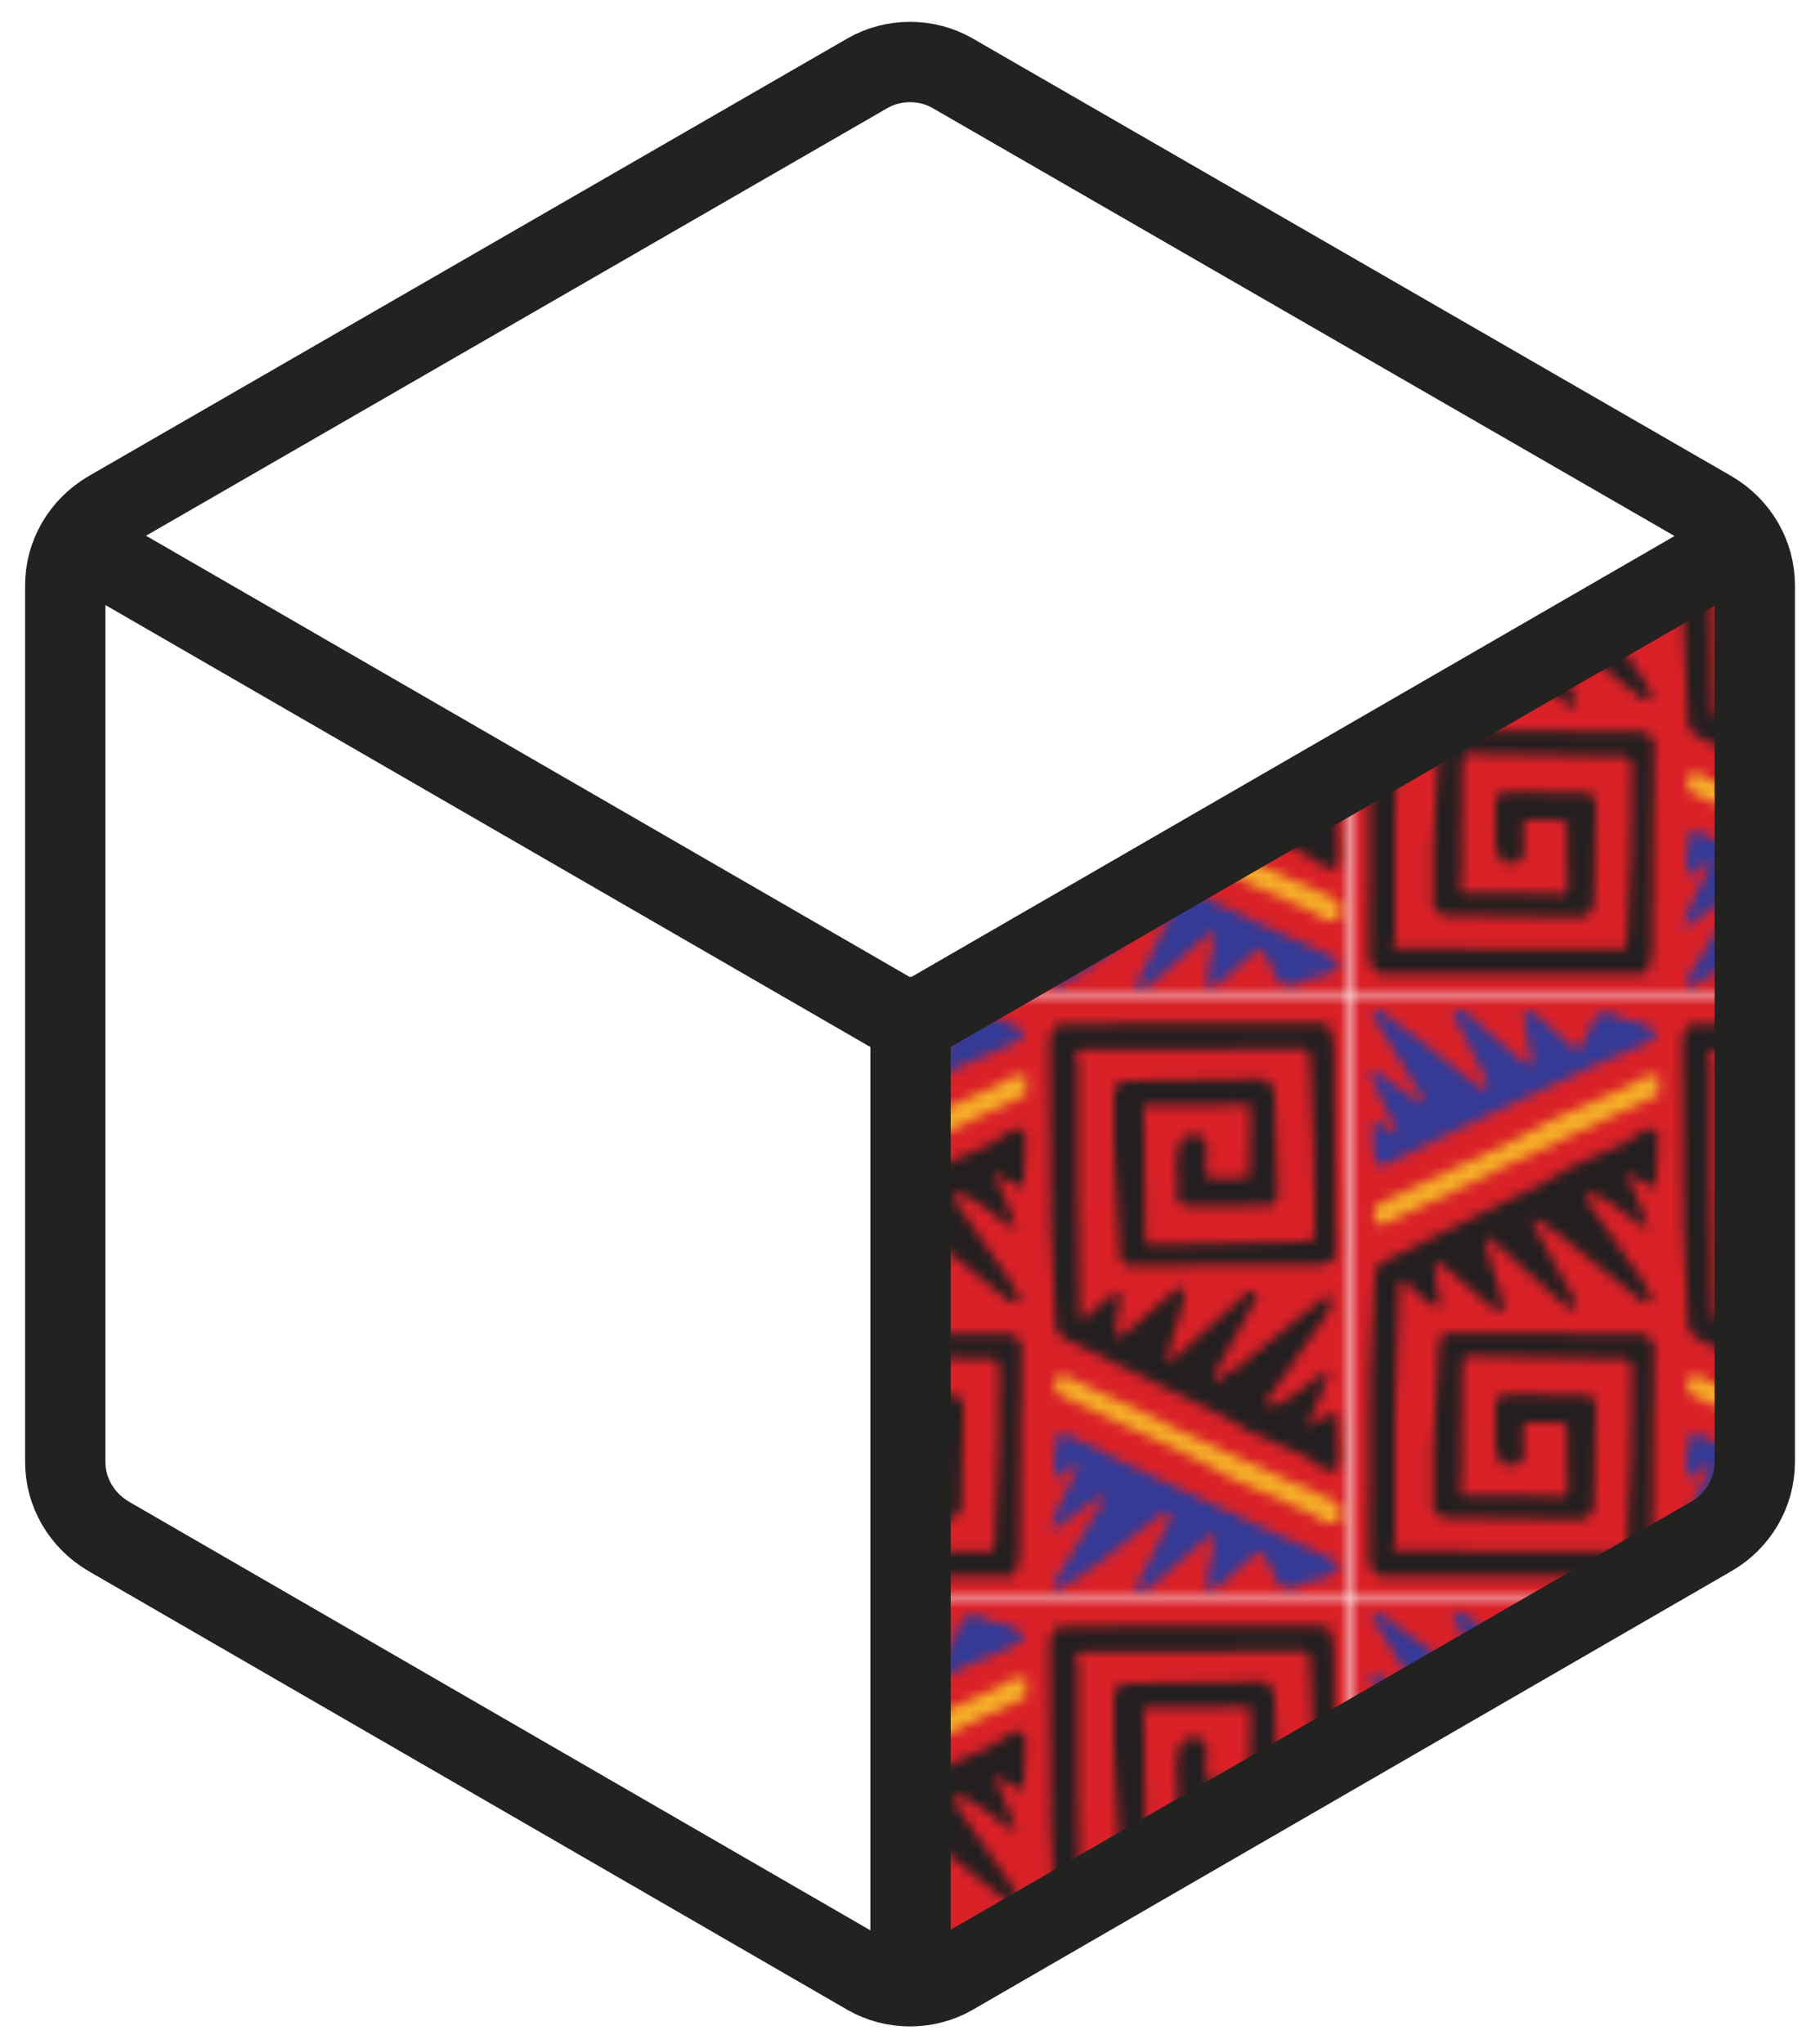 <?xml version="1.0" encoding="UTF-8"?> <!-- Generator: Adobe Illustrator 22.1.0, SVG Export Plug-In . SVG Version: 6.00 Build 0) --> <svg xmlns="http://www.w3.org/2000/svg" xmlns:xlink="http://www.w3.org/1999/xlink" version="1.1" id="Layer_1" x="0px" y="0px" viewBox="0 0 179.9 203.6" style="enable-background:new 0 0 179.9 203.6;" xml:space="preserve"> <style type="text/css"> .st0{fill:none;} .st1{fill:#DA2128;} .st2{fill:#F5AE28;} .st3{fill:#231F20;} .st4{fill:#343B97;} .st5{fill:#FFFFFF;} .st6{fill:url(#SVGID_1_);} .st7{fill:none;stroke:#222221;stroke-width:5;stroke-miterlimit:10;} .st8{fill:none;stroke:#222221;stroke-width:8;stroke-miterlimit:10;} </style> <pattern x="-409.5" y="-98.2" width="62.5" height="59.6" patternUnits="userSpaceOnUse" id="Mexico_City_Color" viewBox="0 -59.6 62.5 59.6" style="overflow:visible;"> <g> <rect y="-59.6" class="st0" width="62.5" height="59.6"></rect> <rect y="-59.6" class="st1" width="62.5" height="59.6"></rect> <path class="st2" d="M14.5-42.9l-2.7,1.4l-9,4.2l-0.6-0.1l-0.4-1.1l0.6-0.9l13.6-6.4l3.5-1.9l7.7-3.4c0.9-0.5,2-1.5,3.1-0.9 l-0.1,1.8L14.5-42.9z"></path> <path class="st3" d="M30-41c-0.9-0.2-1.9-0.8-2.8-1.4l-0.1,0.2c0.8,1.7,1.6,3.5,2.2,5.4c-2.1-0.9-3.7-3.3-6.1-3.6L22.9-40l5.9,8.5 c0.2,0.7,1.1,1.4,0.6,2l-0.7-0.1l-8.7-7c-0.8-0.3-1.5-1-2.2-1.4v0.8l4.2,7.6L21.9-29h-0.7l-7.8-7L13-35.7c0.3,2.3,1.6,4.6,1.8,7 l-0.6,0.1l-5.6-4.8l-0.7,0.1c0,1.4,0.5,2.9,0.6,4.2c-1.5,0-2.5-2-3.9-2.7l-0.2,0.7L4-18.8V-6c0,0.4-0.5,0.9,0,1.2l22.7,0.1 l0.4-0.6l0.4-9.3l0.1-8.2c0.1-0.4-0.1-0.8-0.5-1.1l-15.8-0.3h-0.4l-0.2,1.1l-0.1,11.4c-0.2,0.3-0.1,0.8-0.1,1.2l0.3,0.2 c3.7,0,6.7-0.1,10.1,0.1l0.3-0.3l-0.1-6.9c-1.2-0.4-2.9-0.1-4.1-0.2c-0.9,1.4,0.8,3.6-1,4.3l-1.3-0.1c-1.3-1.7-0.5-4.2-0.7-6.3 c0.2-0.8,1.2-0.5,1.8-0.7l7.6,0.1l0.6,0.9L23.8-9.1c-0.1,0.5-0.6,0.7-0.9,1.2l-14-0.2c-0.4-0.2-1-0.4-1.1-0.9v-5.8l0.6-11L9-26.5 l19.5,0.1c0.6,0.1,1.1,0.4,1.3,1L29.6-4.5c-0.1,0.8-0.2,1.8-0.8,2.2H2.5c-0.7-0.2-1-0.9-1.1-1.5l0.1-18.3L2-32.6l0.6-0.9l16.3-8 c3.1-2.3,6.9-2.8,9.9-5.2c0.2-0.2,0.6-0.1,0.9-0.1l0.5,0.6L30-41z"></path> <path class="st4" d="M28.2-55L24-53.2l-13.5,6.3l-7.4,3.6c-0.3,0-0.6,0.1-0.9,0.1c-0.5-1.3-0.5-2.8-0.4-4.3c1-0.3,1.6,1.4,2.5,1.2 c-0.9-2.1-2.1-4-2.8-6.2l0.3-0.2c1.8,0.9,3.4,2.8,5.2,3.4l-0.5-1l-4.7-7.8c0-0.3,0-0.6,0.2-0.7c1.7,0.9,3.1,2.3,4.7,3.3l5.9,4.7 c0.3,0,0.5-0.3,0.7-0.5l-3.5-7c-0.1-0.2,0.1-0.3,0.2-0.5l1.1,0.4l5.4,4.7c0.4,0,0.7,1,1.2,0.3c-0.3-1.7-0.8-3.2-0.9-4.9 c0.5-0.9,1,0.3,1.5,0.3l3.7,3.3c1.7-0.9,1.2-4.7,3.9-3.5c1.3,1,3.9,0.3,4.1,2.3L28.2-55z"></path> <path class="st2" d="M45.7-16.7L43-18.1l-9-4.2l-0.6,0.1L33-21.2l0.6,0.9l13.6,6.4l3.5,1.9l7.7,3.4c0.9,0.5,2,1.5,3.1,0.9 l-0.1-1.8L45.7-16.7z"></path> <path class="st3" d="M61.2-18.6c-0.9,0.2-1.9,0.8-2.8,1.4l-0.1-0.2c0.8-1.7,1.6-3.5,2.2-5.4c-2.1,0.9-3.7,3.3-6.1,3.6l-0.3-0.4 l5.9-8.5c0.2-0.7,1.1-1.4,0.6-2l-0.7,0.1l-8.7,7c-0.8,0.3-1.5,1-2.2,1.4v-0.8l4.2-7.6l-0.1-0.6h-0.7l-7.8,7l-0.3-0.2 c0.3-2.3,1.6-4.6,1.8-7L45.4-31l-5.6,4.8l-0.7-0.1c0-1.4,0.5-2.9,0.6-4.2c-1.5,0-2.5,2-3.9,2.7l-0.2-0.7l-0.2-12.3v-12.7 c0-0.4-0.5-0.9,0-1.2l22.7-0.1l0.4,0.6l0.4,9.3l0.1,8.2c0.1,0.4-0.1,0.8-0.5,1.1l-15.8,0.3h-0.4l-0.2-1.1l-0.1-11.4 c-0.2-0.3-0.1-0.8-0.1-1.2l0.3-0.2c3.7,0,6.7,0.1,10.1-0.1l0.3,0.3l-0.1,6.9c-1.2,0.4-2.9,0.1-4.1,0.2c-0.9-1.4,0.8-3.6-1-4.3 L46-46.1c-1.3,1.7-0.5,4.2-0.7,6.3c0.2,0.8,1.2,0.5,1.8,0.7l7.6-0.1l0.6-0.9L55-50.6c-0.1-0.5-0.6-0.7-0.9-1.2l-14,0.2 c-0.4,0.2-1,0.4-1.1,0.9v5.8l0.6,11l0.7,0.7l19.5-0.1c0.6-0.1,1.1-0.4,1.3-1l-0.2-20.8c-0.1-0.8-0.2-1.8-0.8-2.2H33.7 c-0.7,0.2-1,0.9-1.1,1.5l0.1,18.3L33.2-27l0.6,0.9l16.3,8c3.1,2.3,6.9,2.8,9.9,5.2c0.2,0.2,0.6,0.1,0.9,0.1l0.5-0.6L61.2-18.6z"></path> <path class="st4" d="M59.4-4.6l-4.2-1.9l-13.5-6.3l-7.4-3.6c-0.3,0-0.6-0.1-0.9-0.1C33-15.2,33-13.7,33-12.2 c1,0.3,1.6-1.4,2.5-1.2c-0.9,2.1-2.1,4-2.8,6.2l0.3,0.2c1.8-0.9,3.4-2.8,5.2-3.4l-0.5,1l-4.7,7.8c0,0.3,0,0.6,0.2,0.7 C35-1.6,36.4-3,38-4L44-8.7c0.3,0,0.5,0.3,0.7,0.5l-3.5,7c-0.1,0.2,0.1,0.3,0.2,0.5l1.1-0.4l5.4-4.7c0.4,0,0.7-1,1.2-0.3 c-0.3,1.7-0.8,3.2-0.9,4.9c0.5,0.9,1-0.3,1.5-0.3l3.7-3.3c1.7,0.9,1.2,4.7,3.9,3.5c1.3-1,3.9-0.3,4.1-2.3L59.4-4.6z"></path> </g> </pattern> <g> <polygon class="st5" points="8.7,54.6 90.5,6.6 170.5,50.9 172.1,57.5 90.8,101.2 "></polygon> <polygon class="st5" points="7.7,56.3 90.8,101.2 90.7,196.5 6.5,148.6 "></polygon> <g> <pattern id="SVGID_1_" xlink:href="#Mexico_City_Color" patternTransform="matrix(1 0 0 1 -22.527 -42.139)"> </pattern> <polygon class="st6" points="174.7,54.3 90.8,101.2 92.8,196.5 174.7,149.5 "></polygon> <path class="st7" d="M90.7,141.2"></path> <line class="st8" x1="90.7" y1="101.9" x2="90.7" y2="196.5"></line> <g> <path class="st8" d="M8.7,54.6l79.8,46.1c1.3,0.8,3,0.8,4.4,0l79.8-46.1"></path> </g> <g> <path class="st8" d="M6.5,58.3v87.3c0,3,1.6,5.8,4.3,7.4l75.6,43.7c2.6,1.5,5.9,1.5,8.5,0l75.6-43.7c2.6-1.5,4.3-4.3,4.3-7.4 V58.3c0-3-1.6-5.8-4.3-7.4L94.9,7.3c-2.6-1.5-5.9-1.5-8.5,0L10.8,50.9C8.1,52.5,6.5,55.3,6.5,58.3z"></path> </g> </g> </g> </svg> 